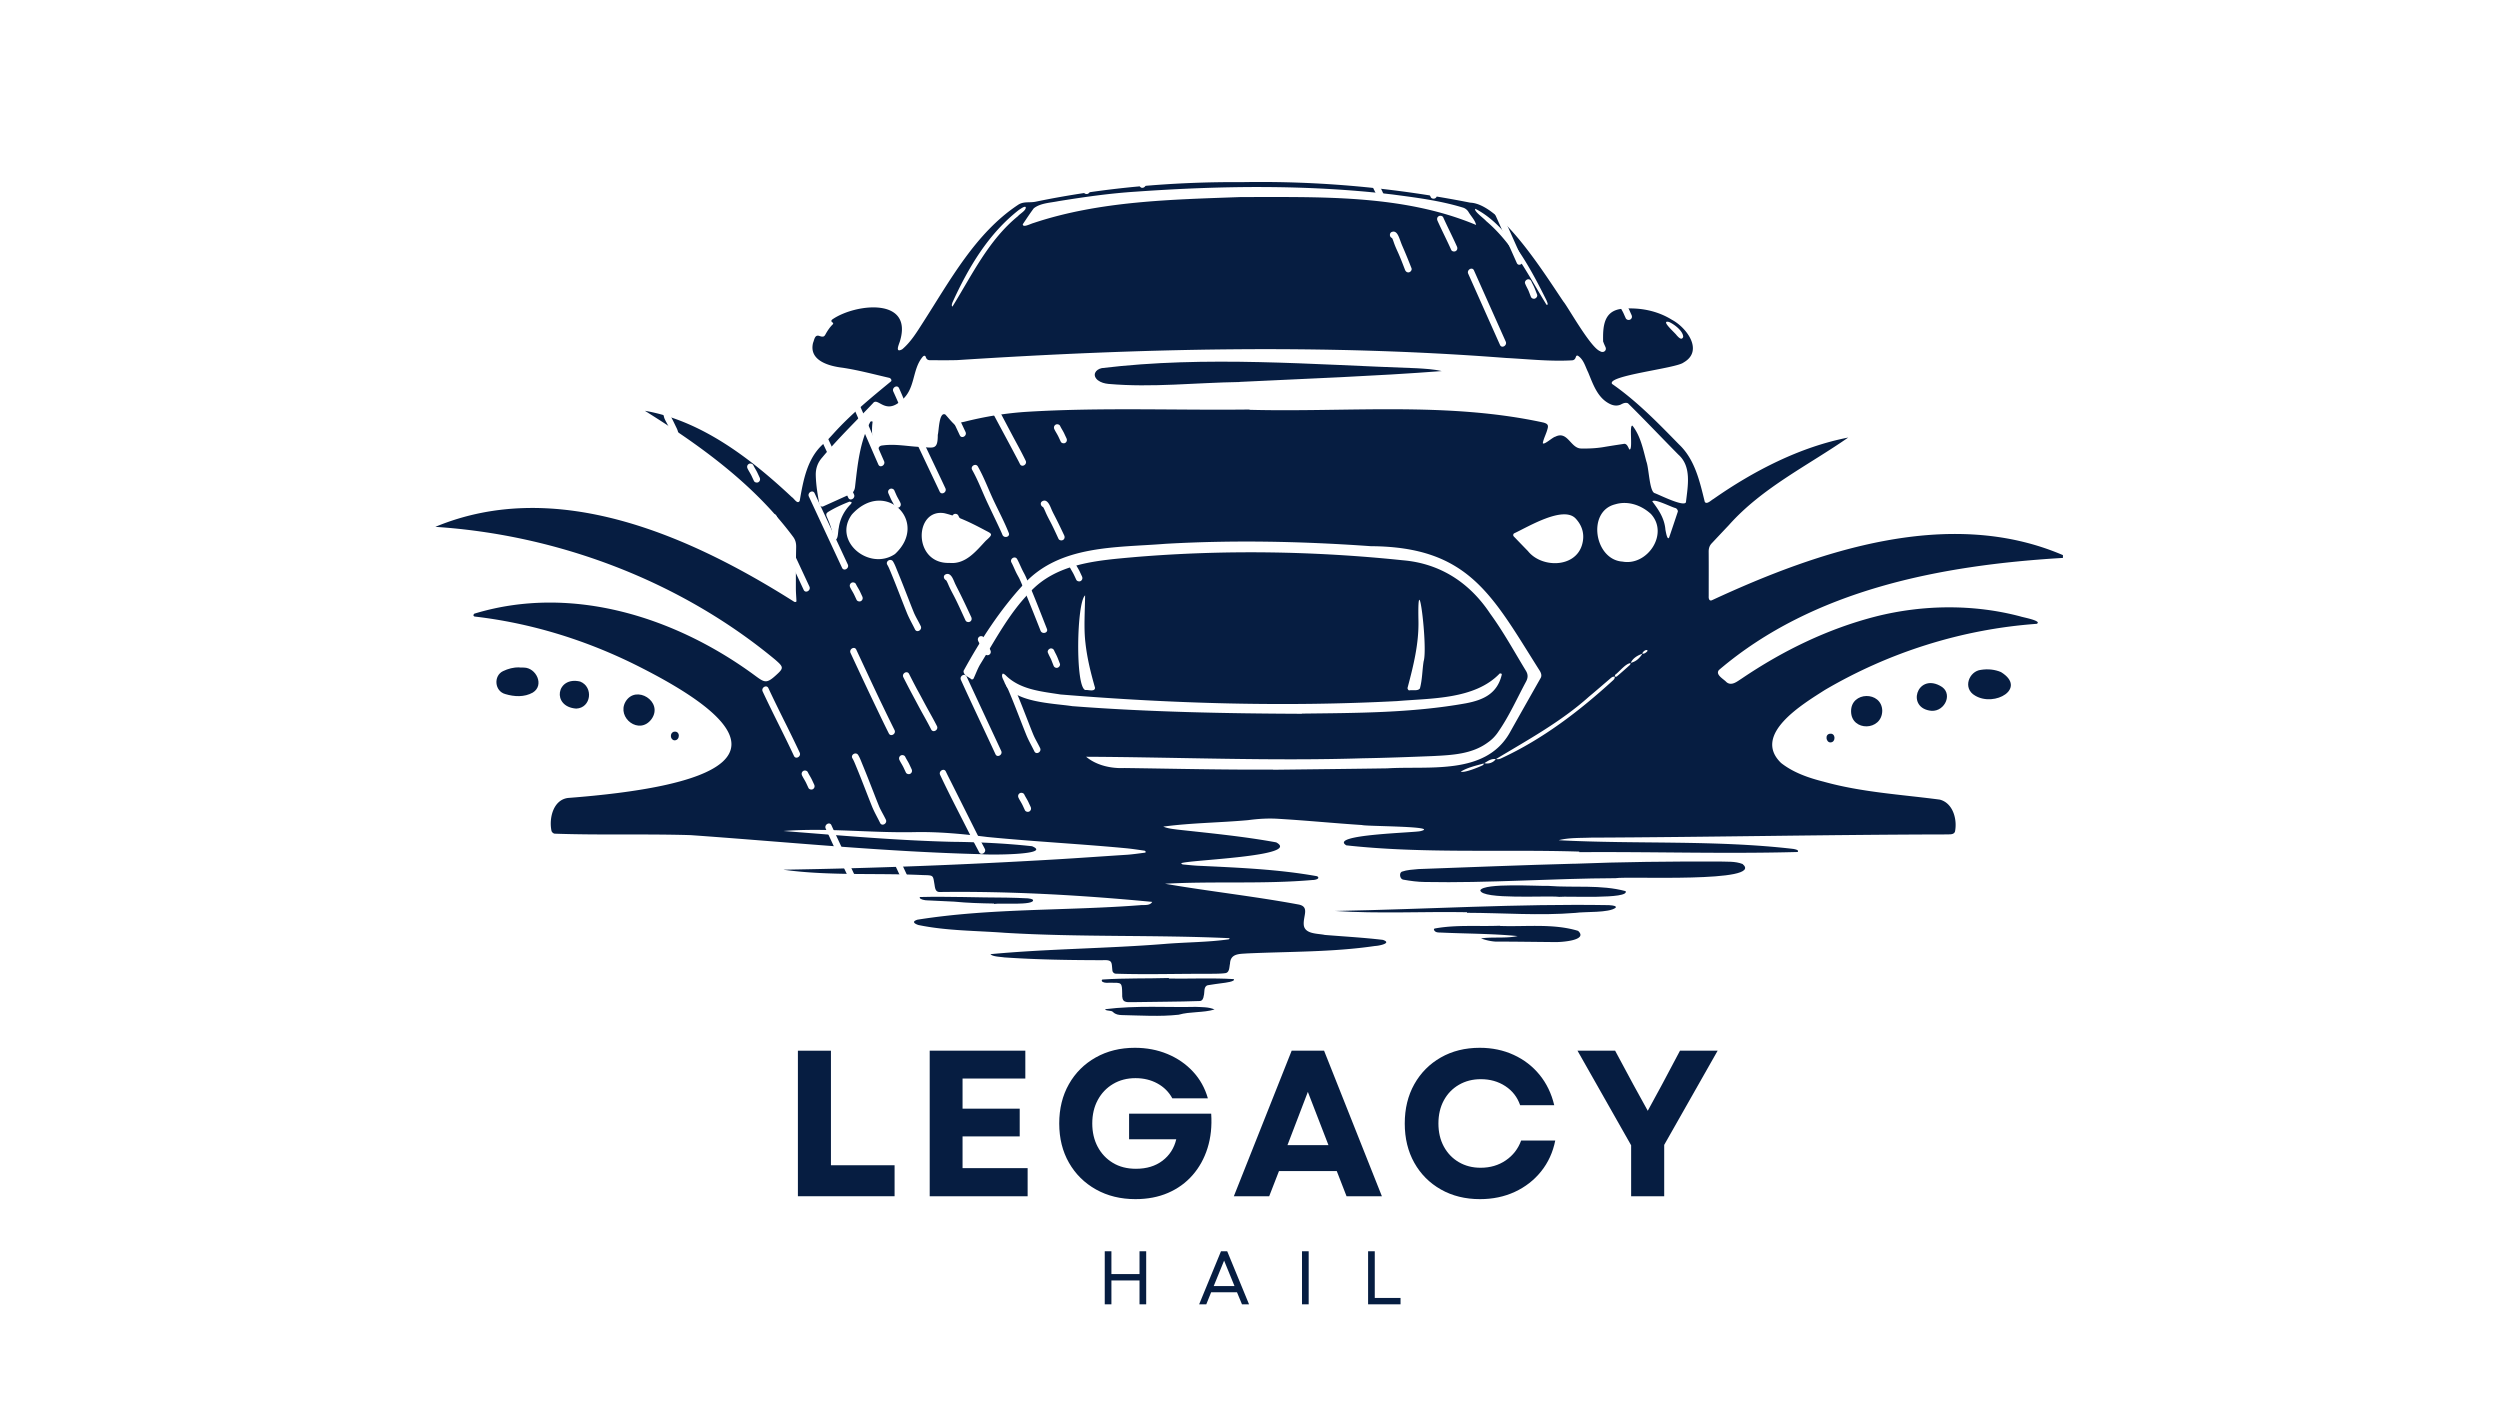 <?xml version="1.0" encoding="UTF-8"?>
<svg data-bbox="-144 -81 1728 972" height="1080" viewBox="0 0 1440 810" width="1920" xmlns="http://www.w3.org/2000/svg" data-type="color">
    <g>
        <defs>
            <clipPath id="3f994480-e69b-40d2-b395-c4ff3462dbfa">
                <path d="M250.633 104.82h937.617V562H250.633Zm0 0"/>
            </clipPath>
            <clipPath id="82265308-71ce-433e-a361-a6b91295c993">
                <path d="M636 579h64v5.86h-64Zm0 0"/>
            </clipPath>
            <clipPath id="0e95f7de-4289-437f-a6a7-8ce082f18ec2">
                <path d="M378 49.043h683.965V554H378Zm0 0"/>
            </clipPath>
        </defs>
        <path fill="#ffffff" d="M1584-81v972H-144V-81z" data-color="1"/>
        <path fill="#ffffff" d="M1584-81v972H-144V-81z" data-color="1"/>
        <g clip-path="url(#3f994480-e69b-40d2-b395-c4ff3462dbfa)">
            <path d="M1188.027 321.367c.391 0 1.016-.125 1.22-.344-.079-.359-.142-.906-.392-1.015-65.648-28.547-141.246-2.817-202.656 25.668-1.547.781-2.11-.738-1.984-2.238 0-8.555.047-17.13-.016-25.684-.015-1.879.469-3.442 1.735-4.785 3.316-3.52 6.617-7.04 9.933-10.543 19.176-21.555 45.563-34.29 68.715-50.399-27.625 5.348-54.45 19.16-77.648 35.399-1.204.594-3.848 3.441-4.989 1.64-2.91-11.793-5.664-24.402-14.86-33.097-12.155-12.438-24.198-24.856-38.526-34.82-3.38-4.817 36.867-8.93 41.14-12.325 11.746-6.648 1.938-20.07-6.664-24.62-8.48-5.286-18.535-7.196-28.406-6.368-12.984 1.098-11.246 13.984-11.106 23.48-2.785 7.211-20.367-24.652-22.902-27.468-9.883-14.453-35.691-56.418-53.726-57.11-43.204-8.554-87.301-12.605-131.457-11.824-39.95-.266-79.899 3.176-119.036 11.293-3.613.703-6.867-.375-10.136 1.879-24.414 16.234-39.008 43.422-54.559 67.57-3.535 5.508-6.977 11.25-12.027 15.535-4.16 2.22-2.098-2.285-1.36-4.523 7.867-25.512-25.277-21.836-38.59-12.887-.75.485-1.39 1.172-.187 1.985.469.316.469.738.11 1.082-1.739 1.703-3.067 3.707-4.223 5.832-.735 1.363-1.473 1.488-3.348.879-2.816-1.067-2.988 2.125-3.754 3.879-2.55 10.242 9.086 13.449 16.969 14.375 9.121 1.375 18.02 3.785 26.984 5.847.735.188 1.563 1.3.953 1.988-11.511 9.477-23.054 18.91-33.097 30.016-1.922 2.098-3.817 4.27-5.992 6.102-9.274 8.273-11.497 21.101-13.528 32.754-1.332 2.218-3.222-1.442-4.492-2.145-23.742-22.29-52.227-44.125-84.684-49.758 31.66 19.805 62.66 42.078 85.266 72.426 1.438 1.86 1.922 3.754 1.875 6.066-.156 7.899-.172 15.801-.172 23.715 0 2.406.219 4.817.328 7.227.125.812-.765.765-1.234.61-59.785-37.888-136.805-72.298-206.77-43.188 70.512 4.582 140.965 31.082 195.696 76.441 5.175 4.504 5.129 4.895.047 9.45-4.79 4.269-6.118 3.784-10.809.359-45.941-34.118-106.008-53.387-162.332-36.29-.297.079-.625.626-.656.985-.016.219.453.703.734.719 31.66 3.66 62.41 13.031 91.035 27.015 109.008 53.809 41.39 71.438-37.273 77.473-8.543 1.078-11.043 11.7-9.528 18.926.141.722 1.079 1.597 1.848 1.644 26.09.922 52.258.047 78.348.844 55.797 3.957 111.543 9.59 167.48 10.98 3.973.5 41.293.438 29.11-4.597-15.25-1.66-30.645-2.379-46.004-2.535-32.426-.797-64.914-3.707-97.184-6.227 24.965-1.953 50.399 1.192 75.52.645 14.062-.282 28.062 1.078 42 2.812 26.418 2.598 52.945 3.945 79.382 6.43 3.707.328 7.399.922 11.09 1.441.297.047.532.469.782.719-.157.156-.313.406-.485.422-3.254.422-6.508.89-9.777 1.172-14.016.89-28.031 1.91-42.047 2.738-52.117 3.066-104.422 5.082-156.543 5.914 26.402 3.645 53.7 1.828 80.43 3.094 6.367.144 5.726.05 6.695 5.601.312 1.957.5 4.254 3.129 4.145 40.777-.516 81.715 1.816 122.242 5.695-1.328 2.407-4.848 1.61-7.164 1.922-42.625 3.27-85.75 1.613-128.031 8.324-3.203 1-2.172 2.157.472 3.063 16.297 3.394 33.192 3.238 49.754 4.492 43.125 2.61 86.594 1.125 129.625 3.113-.203.22-.375.625-.593.657-12.184 1.718-24.497 1.625-36.758 2.64-33.395 2.692-67.293 2.785-100.469 5.899 1.188 1.472 5.945 1.52 7.898 1.863 18.852 1.312 37.715 1.578 56.594 1.61 6.024-.313 5.192 1.187 5.774 6.148.14.781.968 1.578 1.812 1.625 17.988.593 35.992-.016 53.996.078 3.067-.078 6.164.015 9.2-.39 2.515-.36 2.234-3.52 2.703-5.427.234-5.96 5.43-5.601 9.918-5.93 24.543-1.124 49.226-.702 73.578-4.284 2.066-.047 10.168-1.598 4.57-3.52-11.121-1.332-22.309-1.926-33.445-2.848-3.973-.89-11.45-.343-12.121-5.648-.532-5.316 3.707-10.762-3.332-11.934-25.356-4.707-51.368-7.539-76.63-11.902 27.829-1.566 56.844.313 85.028-2.16 1.207.062 4.82-.703 2.613-2.172-22.023-3.957-44.5-4.883-66.82-5.96-3.504-.095-7.008-.5-10.496-.813-.375-.032-.703-.438-1.047-.672 3.516-1.989 69.855-3.88 54.793-12.063-18.758-3.441-37.824-5.254-56.766-7.336-2.754-.375-5.71-.64-8.289-1.734 16.016-2.16 32.63-2.254 48.848-3.723 5.898-.797 11.808-1.16 17.738-.75 15.988.938 31.942 2.531 47.926 3.567 1.91.797 45.176.609 33.805 3.468-2.942.989-53.246 1.942-42.86 8.23 44.438 4.88 89.52 2.204 134.192 3.599v.328c41.906-.313 83.902 1.047 125.761-.094 1.032-1.223-1.675-1.582-2.425-1.77-44.86-5.238-90.442-2.64-135.223-5.02 5.832-1.515 12.23-1.234 18.285-1.484 68.277-.285 136.54-1.707 204.813-1.847 1.754-.14 4.445.39 5.18-1.64 1.406-6.946-1.094-16.458-8.778-18.415-22.352-2.953-45.047-4.223-66.898-10.336-8.649-2.176-17.426-5.195-24.512-10.777-16.942-16.457 12.781-34.055 25.215-42.031 37.117-21.79 79.101-35.04 122.054-38.106 3.41-1.734-8.257-3.8-9.261-4.223-27.012-7.21-56.309-6.851-83.356-.03-27.683 7.085-53.668 19.757-77.285 35.757-2.598 1.645-5.914 4.566-8.855 2.035-1.657-1.816-6.536-4.238-4.27-6.96 54.574-46.505 128.203-60.348 197.902-64.54M961.391 185.47c2.941 1.285 8.199 5.242 8.12 8.636-.94 2.297-2.863-.015-3.835-1.066-.703-1.187-9.742-8.93-4.285-7.57M849.77 120.258c18.898 9.605 31.785 34.242 41.03 52.793.25.828 1.36 2.847-.015 2.488-10.465-16.926-19.305-35.148-34.805-48.242-1.03-1.344-7.304-5.77-6.21-7.04m-239.993-4.41c14.72-2.38 29.47-4.489 44.36-5.442 49.164-3.472 98.797-4.164 147.816 1.594 13.656 1.816 27.469 3.52 40.668 7.57 1.317.39 2.348 1.22 3.113 2.317 1.442 2.547 3.895 4.832 4.504 7.695-42.246-17.707-89.968-16.02-135.285-16.082-40.027 1.457-81.336 2.176-119.66 14.957-1.879.516-6.195 2.906-6.164.703 2.082-3.082 4.098-6.195 6.32-9.168 3.91-3.066 9.606-3.16 14.328-4.144m-61.144 58.343c9.105-19.988 20.695-39.605 38.277-53.293.797-.453 3.238-2.375 3.895-1.593.422 1.863-3.301 3.785-4.43 5.175-17.062 13.907-26.48 33.915-37.773 52.137-.72-.625-.172-1.676.03-2.426m-67.167 136.62c-.813-.032-1.531-.954-1.625-1.75-.531-3.961-1.942-7.637-3.535-11.266-.703-1.625-.453-2.234 1.172-3.203 3.77-2.27 7.777-4.055 11.796-5.649.485.094.875.172 1.282.25-.125.375-.157.844-.407 1.094-3.785 3.707-6.32 8.559-7.023 13.828-.484 1.692-.234 5.82-1.66 6.696m34.039 8.32c-14.766 9.98-36.117-7.414-24.809-22.79 19.051-21.054 44.813 4.286 24.809 22.79m31.426 5.117c-21.305.703-20.399-31.473-3.02-28.64 8.102 1.921 15.578 5.644 22.899 9.523 4.535 2.457 5.695 2.223 1.046 6.305-5.707 6.07-11.62 13.703-20.925 12.812m31.78 69.168c-.483-1.66-2.312-3.816-1.155-5.383.61-.031 1.187.52 1.644.88 8.367 8.382 20.614 9.366 31.688 11.12 64.43 5.285 129.406 7.196 193.992 3.801 19.394-1.691 44.5-.828 58.922-15.863.14-.156.703-.016 1.035.094.11.03.203.39.172.566-2.551 10.887-10.543 14.562-20.664 16.484-31.082 5.586-62.961 5.555-94.461 5.93v.11c-44.094-.188-88.223-1.02-132.192-4.395-11.136-1.692-33.816-2.051-38.98-13.344m46.52-22.914c.973 8.758 3.082 17.234 5.508 25.684-.14 2.515-3.957 1.015-5.617 1.28-5.863-1.796-4.973-50.632-.11-54.51-.109 9.714-.827 19.003.22 27.546m191.786-13.14c-.72-34.165 5.539 15.593 2.988 23.57-.813 5.164-.766 10.574-2.14 15.597-1.145 1.672-4.352.75-6.18 1.141-.47.016-1.063-.938-.938-1.469 3.395-12.734 6.582-25.543 6.27-38.84m-17.91 85.214c-21.946.332-43.891.551-65.836.817v-.11c-28.532.188-57.063-.515-85.594-.894-7.774.379-16.25-1.578-22.07-6.489 52.058.25 106.523 2.532 159.39.875 13.39-.218 26.766-.734 40.14-1.265 11.09-.567 22.821-1.035 32.063-7.996 2.364-1.657 4.32-3.739 5.899-6.145 6.257-9.043 10.715-19.133 15.906-28.781 1.129-2.129 1.238-4.02-.063-6.164-6.722-11.059-12.933-22.43-20.582-32.926-11.812-17.848-28.843-28.969-50.351-30.77-50.992-5.316-102.707-6.113-153.809-1.89-21.648 1.969-45.812 3.363-61.363 20.68-11.7 12.011-19.488 26.996-28.25 41.152-1.563 2.613-2.547 5.55-3.879 8.305-.125.25-.86.5-1.062.375-1.688-1.438-4.786-2.328-4.645-4.91 9.762-17.77 20.977-35.18 34.832-50.118 20.727-22.539 53.2-20.804 81.324-23.07 39.418-2.27 79.04-1.441 118.41 1.36 56.543.327 69.856 28.312 97.028 71.312.984 1.437 1.765 3.254.672 4.863-5.946 10.512-11.907 20.992-17.801 31.52-14.125 24.449-46.395 18.785-70.36 20.27m73.035-135.363c7.882-3.645 28.718-16.426 35.66-8.274 4.008 4.442 5.086 9.727 3.316 15.297-4.191 13-23.304 12.907-31.031 3.192-2.754-2.801-5.461-5.649-8.2-8.48-.452-.47-.327-1.423.255-1.735M854.31 440.638c-2.067 1.14-11.012 4.738-12.891 3.832 3.926-2.457 8.773-3.426 13.219-4.739-.063.344-.11.782-.328.907m.64-1.047c2.047-1.207 3.973-2.77 6.602-2.332-1.364 2.02-4.164 2.957-6.602 2.332m74.047-47.617c-19.363 17.66-40.355 33.742-64.254 44.8-.957.47-1.957.688-3.02.422 18.13-10.933 37.415-21.445 53.54-35.93 4.039-3.347 7.996-6.804 12-10.214.812-.688 1.578-1.5 2.816-1.266.14.969-.426 1.625-1.082 2.188m9.887-9.008a342 342 0 0 1-7.602 6.695c-.234.203-.75.078-1.156.094.078-.39.031-.922.266-1.14 2.468-1.786 5.972-6.462 8.82-6.665-.094.375-.11.797-.328 1.016m6.82-5.899c-1.582 2.301-3.55 4.067-6.351 4.711 1.03-2.535 3.816-4.226 6.382-5.148.016.156.047.328-.03.437m2.879-1.656c-.781.703-1.582 1.297-2.676 1.063.39-1.063 1.625-2.188 2.739-2.047.5.297.39.578-.063.984m-14.031-51.93c-16.176-1.066-20.602-28.953-4.192-32.992 7.414-2.234 15.141.567 20.536 5.524 10.574 11.418-2 30.125-16.344 27.468m31.863-28.734c-1.66 4.973-3.316 9.945-5.008 14.922-1.125 1.797-1.922-3.754-2.11-4.43-.484-6.488-3.769-11.418-7.57-16.406 1-1.91 11.028 3.3 13.403 3.832.832.313 1.488 1.469 1.285 2.082m4.707-5.523c-.922 3.113-15.562-4.348-18.113-5.207-2.957-1.114-3.223-14.391-4.676-18.114-1.879-7.054-3.394-14.785-7.98-20.648-2.204-1.094.488 14.75-1.907 13.578-.78-1.613-1.468-3.629-3.441-3.098-3.692.547-7.383 1.11-11.043 1.735-4.348.75-8.715.957-13.125.875-6.207.035-7.79-10.461-15-6.785-1.469.234-6.617 5.082-7.18 3.66.469-2.676 1.989-5.32 2.676-8.028.703-2.218.188-3.093-2.254-3.785-55.512-12.105-112.98-5.879-169.371-7.351v-.172c-42.793.515-85.668-1.297-128.402 1.332-12.043.781-23.98 2.734-35.711 5.691-1.39.344-3.16.344-3.832 2.13-.578 2.155-6.383-5.602-7.352-6.337-3.597-1.469-3.566 9.512-4.238 11.762.031 9.09-2.535 7.32-10.074 6.992-7.211-.344-14.422-1.875-21.633-.89-2.8.171-2.3 2.113-3.363 3.925-2.63-5.3-3.286-11.402-2.504-17.3.03-.172-.188-.532-.25-.532-.36.063-.938.094-1.047.328-6.086 11.653-7.336 24.715-8.805 37.575-.238 1.859-1.035 3.316-2.832 4.128-5.195 2.329-10.387 4.708-15.598 7.04-.703.312-1.937-.313-2.078-1.067-1-5.613-1.972-11.23-2.097-16.969-.079-3.957 1.144-7.304 3.754-10.23 9.136-10.965 19.43-20.883 29.234-31.254 2.77-3.676 6.992 6.82 15.988-1.266 8.727-6.68 6.242-18.035 12.684-25.511.707-.72 1.426-.72 1.738.297.406 1.265 1.234 1.75 2.406 1.75 5.274.015 10.543.093 15.801-.063 105.082-6.77 210.727-9.367 315.824-1.234 12.72.656 25.403 2.097 38.137 1.375 1.25-.047 1.875-.766 2.25-1.97.266-.874.832-.937 1.379-.546 3.16 2.188 4.066 6.16 5.707 9.445 2.8 6.743 5.32 14.547 12.297 18.082 2.015 1.036 4.144 1.426 6.351.52 1.36-.691 2.72-1.441 4.27-.8 9.805 9.683 19.348 19.773 29.047 29.593 7.773 6.898 5.394 18.16 4.363 27.344m0 0" fill="#061d41" data-color="2"/>
        </g>
        <path d="M1003.734 497.668c-4.316-1.707-9.074-1.238-13.625-1.441-27.859-.063-55.714.203-83.558 1.3v-.03c-29.813.796-59.625 2-89.442 3.081-3.222.297-6.613.438-9.695 1.516-1.723.906-1.02 4.41.938 4.597 4.097.735 8.226 1.301 12.402 1.332 36.633.704 73.223-2.05 109.855-2.191 6.192-1.234 86.313 2.879 73.125-8.164m0 0" fill="#061d41" data-color="2"/>
        <path d="M673.254 563.645v-.313c-12.672.375-25.371.016-38.012.86-.89 0-.734 1.015-.156 1.374 1.422.754 2.988.489 4.488.489 6.54.015 6.696-.375 6.805 6.254-.234 5.18 1.77 5.023 6.133 4.93 12.902-.266 25.808-.173 38.695-.657 1.41-.125 1.988-1.66 2.129-2.894.672-2.036-.266-5.586 2.41-6.211 2.817-.422 5.613-.891 8.43-1.22 1.156-.14 7.773-.91 6.414-2.3-12.39-.75-24.887-.125-37.336-.312m0 0" fill="#061d41" data-color="2"/>
        <path d="M908.977 536.176c-14.282-4.364-30.223-2.266-45.067-2.828v-.125c-12.45.515-25.09-.676-37.398 1.578-.547.125-.688.531-.453.969.765 1.52 2.707 1.332 4.097 1.394 14.64.672 29.453.594 44 2.016-6.726 1.457-14.172.36-21.086 1.332a29 29 0 0 0 8.262 1.843c11.402 0 22.805.188 34.207.282 3.145.11 19.582-.828 13.438-6.461m0 0" fill="#061d41" data-color="2"/>
        <path d="M926.824 521.363c-52.62-.906-105.254 2.395-157.875 3.348 25.215 1.691 50.727.266 76.035.719v.343c20.836.051 41.672 1.739 62.489.051 5.554-.816 19.18.094 23.12-2.957.532-.863-.546-1.3-3.769-1.504m0 0" fill="#061d41" data-color="2"/>
        <path d="M891.926 510.273c-6.227.188-37.086-1.812-39.278 2.52.594 5.55 38.7 2.941 45.442 3.8 4.3-.53 40.808 1.485 38.258-3.3-14.266-3.848-29.735-1.875-44.422-3.02m0 0" fill="#061d41" data-color="2"/>
        <path d="M1152.582 387.125c-3.379-1.453-7.398-1.953-11.527-1.297-6.852.703-10.84 10.637-3.38 14.86 11.263 6.742 30.095-4.192 14.907-13.563m0 0" fill="#061d41" data-color="2"/>
        <path d="M301.79 384.527c-.86-.093-1.74-.015-2.614-.015v-.125c-3.285-.047-6.508.77-9.434 2.191-5.566 2.66-4.941 11.527 1.301 13.203 5.176 1.563 10.98 1.89 15.86-.863 6.82-4.223 1.956-14.297-5.114-14.39m0 0" fill="#061d41" data-color="2"/>
        <path d="M1066.223 409.883c.187 11.531 17.785 11.297 17.957-.5-.25-11.512-18.223-11.262-17.957.5m0 0" fill="#061d41" data-color="2"/>
        <g clip-path="url(#82265308-71ce-433e-a361-a6b91295c993)">
            <path d="M636.477 581.305c1.05 1.39 3.52.312 4.757 1.75 1.407 1.3 3.051 1.55 4.848 1.629 10.887.218 22.008.984 32.816-.204 6.711-1.925 14.063-1.02 20.68-3.02-3.316-1.487-7.289-1.327-10.902-1.503-15.567.395-34.29-.937-52.2 1.348m0 0" fill="#061d41" data-color="2"/>
        </g>
        <path d="M375.32 414.14c7.008-9.949-9.054-20.1-15.047-9.917-5.195 9.242 8.04 19.504 15.047 9.918m0 0" fill="#061d41" data-color="2"/>
        <path d="M334.168 392.57c-13.719-3.27-16.598 14.532-2.285 15.578 8.71-.343 10.074-12.5 2.285-15.578m0 0" fill="#061d41" data-color="2"/>
        <path d="M1112.492 409.43c7.977.53 12.906-10.575 4.848-14.5-13.246-6.993-19.488 13.078-4.848 14.5m0 0" fill="#061d41" data-color="2"/>
        <path d="M535.871 518.691c4.582.235 9.164.391 13.746.657 7.617.75 15.27.968 22.918 1.093v.235c3.223-.64 23.367 1.015 22.492-2.285-.562-.75-2.035-.75-2.925-.938-4.145-.187-8.305-.375-12.45-.422-16.597-.015-33.273-.765-49.82-.343-.156.234 0 .78.297.921 1.781 1.098 3.785.989 5.742 1.082m0 0" fill="#061d41" data-color="2"/>
        <path d="M388.258 421.46c-2.645.563-2.317 4.802.281 4.974 3.27.015 3.41-5.57-.281-4.973m0 0" fill="#061d41" data-color="2"/>
        <path d="M1054.227 422.617c-3.364.172-2.442 5.285.28 5.004 3.005-.187 2.864-5.316-.28-5.004m0 0" fill="#061d41" data-color="2"/>
        <path d="M634.664 212.031c-3.723.75-5.758 4.114-2.332 6.961 1.785 1.36 3.879 1.906 6.117 2.14 25.153 2.223 50.43-.734 75.63-1.093v-.062c38.73-1.88 77.831-3.286 116.343-6.227-4.645-1.11-9.543-1.344-14.344-1.64-60.363-2.067-121.223-7.337-181.414-.079m0 0" fill="#061d41" data-color="2"/>
        <g clip-path="url(#0e95f7de-4289-437f-a6a7-8ce082f18ec2)">
            <path d="M565.902 373.75c-.715-1.543-1.695-2.93-2.422-4.457-.457-.969-.242-2.012.688-2.613.816-.52 2.18-.215 2.613.687.723 1.531 1.703 2.918 2.418 4.461.422.902.84 1.793 1.262 2.7.445.968.242 2.011-.688 2.609-.804.523-2.191.218-2.613-.688-.418-.902-.84-1.797-1.258-2.699m-21.347-92.488c-3.426-7.348-6.942-14.66-10.418-21.985-3.375-7.117-6.89-14.199-10.125-21.382-2.125-4.739-4-9.59-6.164-14.301-1.032-2.23-4.317-.293-3.297 1.922 3.031 6.558 5.68 13.285 8.773 19.832 4.535 9.574 9.082 19.14 13.614 28.718 1.44 3.043 2.894 6.075 4.32 9.118 1.043 2.23 4.328.293 3.297-1.922m14.71 113.82c-.827-1.797-1.68-3.578-2.484-5.375-1.004-2.242-4.304-.293-3.297 1.922 4.914 10.867 10.047 21.64 15.09 32.453 1.617 3.45 3.223 6.914 4.828 10.367 1.032 2.227 4.332.293 3.297-1.922-5.804-12.468-11.64-24.953-17.433-37.445M581.07 307c-2.547-6.418-5.836-12.582-8.777-18.824-3.043-6.469-5.398-13.016-9.027-19.461-1.211-2.137-4.508-.215-3.301 1.926 3.465 6.136 5.887 12.773 8.89 19.14 1.645 3.489 3.313 6.969 4.97 10.457a550 550 0 0 1 2.265 4.828c.472 1.016 1.043 2.266 1.297 2.942.906 2.265 4.597 1.285 3.683-1.008m-28.718-1.004c.418.902 1.808 1.207 2.609.688.93-.602 1.133-1.645.687-2.614-.421-.902-.84-1.793-1.261-2.699-.711-1.539-1.692-2.93-2.418-4.457-.434-.906-1.797-1.21-2.614-.687-.93.597-1.144 1.64-.687 2.609.727 1.527 1.707 2.918 2.422 4.457.418.906.84 1.797 1.262 2.703m11.117 175.727a4185 4185 0 0 0-4.688-9.36c-3.691-7.386-7.398-14.773-11.093-22.16-.97-1.922-1.961-3.848-2.88-5.797-1.042-2.226-4.34-.277-3.296 1.926 5.77 12.277 12.148 24.285 18.21 36.426 1.364 2.722 2.868 5.36 4.231 8.074 1.106 2.188 4.406.266 3.297-1.926-1.223-2.418-2.586-4.761-3.781-7.183m-12.29-143.407c2.915 5.645 5.579 11.375 8.266 17.133.43.942.266 2.051-.687 2.61-.828.484-2.18.253-2.613-.688-2.344-5.02-4.56-10.125-7.157-15.016-.968-1.82-1.922-3.656-2.726-5.554a28 28 0 0 0-.801-1.754c-.14-.281-.32-.535-.473-.817-1.336-.546-1.988-2.574-.343-3.375 2.05-.992 3.414.84 4.226 2.485.41.828.766 1.68 1.121 2.531.04.106.09.207.13.309.026.035.05.101.089.191.332.649.637 1.309.969 1.945m-5.452-3.945c-.051 0-.114 0-.164-.016.05.016.101.028.125.016q.022.018.039 0m5.093-87.941 2.028 4.316c1.043 2.23 4.328.293 3.297-1.922-3.618-7.746-7.274-15.437-10.887-23.156-.844-1.809-1.824-3.54-2.805-5.273-1.223-2.137-4.52-.215-3.297 1.925 4.418 7.73 7.871 16.047 11.664 24.11m44.907 177.933c-.157-.351-.325-.687-.47-1.031q-.017-.052-.077-.191c-.075-.192-.164-.395-.242-.586a414 414 0 0 1-2.61-6.61c-2.191-5.593-4.344-11.183-6.648-16.722-.766-1.848-1.465-3.836-2.508-5.543-1.29-2.086-4.586-.176-3.3 1.925.804 1.325 1.362 2.825 1.96 4.239 1.11 2.636 2.168 5.3 3.223 7.96 2.039 5.16 4.011 10.344 6.09 15.489 1.324 3.285 3.12 6.316 4.66 9.5 1.07 2.215 4.367.281 3.297-1.922-1.067-2.203-2.317-4.305-3.375-6.508m13.691-44.87a28 28 0 0 0-1.145-2.587c-.191-.379-.394-.75-.586-1.133-.101-.203-.203-.406-.292-.597a7 7 0 0 1-.114-.242c0-.012-.015-.024-.015-.04-.192-.484-.418-.863-.88-1.144-.406-.242-1.015-.344-1.476-.191-.89.293-1.73 1.363-1.336 2.355.367.906.79 1.77 1.235 2.637.191.383.394.75.574 1.144.023.051.05.118.074.18-.023-.062-.023-.113.027.04.012.022.012.038.024.062 0 0 .015.011.015.027 0 0 0-.016-.015-.016.066.18.14.36.207.535.355.918.722 1.836 1.082 2.754.191.485.418.88.879 1.145.406.242 1.02.344 1.476.191.903-.293 1.72-1.351 1.336-2.355-.355-.93-.71-1.848-1.07-2.766m3.617-129.716c-.71-1.539-1.691-2.93-2.418-4.457-.433-.902-1.797-1.21-2.613-.687-.93.597-1.145 1.644-.688 2.61.727 1.53 1.707 2.917 2.422 4.46.418.902.84 1.809 1.262 2.7.418.902 1.809 1.206 2.61.687.93-.598 1.132-1.645.687-2.613-.418-.903-.852-1.793-1.262-2.7m8.93 79.536c-.715-1.54-1.695-2.93-2.422-4.458-.43-.902-1.793-1.21-2.61-.687-.93.598-1.144 1.644-.687 2.613.727 1.528 1.707 2.914 2.418 4.457.422.903.844 1.809 1.262 2.7.422.902 1.808 1.21 2.613.687.93-.598 1.133-1.645.688-2.61q-.634-1.342-1.262-2.702m-29.04-115.54c.141.243.294.473.423.727.164.332.332.66.468.992.079.18.157.36.243.535.015.04.027.063.039.09l.05.113c.805 1.926 1.758 3.747 2.727 5.579 1.77 3.34 3.324 6.789 4.914 10.226.434.93 1.785 1.172 2.613.692.953-.563 1.121-1.684.688-2.614-1.899-4.062-3.836-8.097-5.899-12.074a47 47 0 0 1-1.02-2.05c-.054-.094-.093-.192-.136-.294-.015-.03-.035-.054-.066-.125q.012.017.02.04c-.012-.036-.032-.067-.044-.09-.343-.84-.687-1.684-1.082-2.497-.793-1.644-2.203-3.785-4.32-2.664-1.617.856-.953 2.907.383 3.414m37.993 4.165c-.356-.676-.7-1.364-1.02-2.051-.074-.153-.14-.317-.214-.469-.344-.844-.688-1.684-1.082-2.496-.793-1.645-2.207-3.785-4.32-2.664-1.618.855-.954 2.906.382 3.414.14.242.293.473.422.726.164.332.328.66.469.993.078.18.168.355.242.535.012.039.027.05.039.078q.017.032.05.125c.802 1.926 1.759 3.746 2.727 5.578 1.77 3.34 3.324 6.79 4.914 10.227.434.93 1.785 1.171 2.614.687.953-.559 1.12-1.68.687-2.61-1.898-4.062-3.836-8.085-5.91-12.073m-1.211-2.47c.18.395.063.141 0 0m-45.441 45.657c1.07 2.05 2.203 4.078 3.222 6.164 1.07 2.219 4.367.281 3.297-1.922-2.597-5.375-5.562-10.597-8.34-15.87-4.05-7.665-8.101-15.321-12.125-22.99a215 215 0 0 1-4.496-9.14c-1.031-2.23-4.328-.293-3.297 1.922 6.633 14.227 14.414 27.941 21.739 41.836m8.125 200.934c-.711-1.54-1.692-2.93-2.418-4.457-.434-.903-1.797-1.207-2.614-.688-.93.598-1.144 1.645-.687 2.613.726 1.528 1.707 2.914 2.422 4.457.418.903.84 1.809 1.261 2.7.418.902 1.81 1.21 2.61.687.93-.598 1.133-1.644.687-2.61-.422-.906-.851-1.796-1.261-2.702m-1.399-129.512a31 31 0 0 0-1.238-2.52c-1.438-2.597-2.457-5.363-3.871-7.96-1.172-2.165-4.469-.243-3.297 1.925 1.207 2.227 2.05 4.598 3.246 6.824.523.98 1.098 1.938 1.555 2.954.93 2.039 1.77 4.117 2.625 6.19 2.39 5.833 4.734 11.68 7.066 17.552a774 774 0 0 1 2.281 5.781c.891 2.266 4.582 1.273 3.68-1.02-3.91-9.945-7.742-19.945-12.047-29.726m16.082-36.207a44 44 0 0 1-1.015-2.05c-.079-.153-.141-.317-.22-.47-.343-.843-.687-1.683-1.081-2.496-.79-1.644-2.203-3.785-4.317-2.664-1.617.856-.957 2.906.383 3.414.137.242.293.473.418.727.168.332.332.66.473.992.074.18.164.355.242.535.012.04.023.05.04.078.01.024.023.063.05.125.8 1.926 1.758 3.746 2.723 5.578 1.773 3.336 3.324 6.79 4.918 10.227.433.93 1.78 1.172 2.609.687.957-.558 1.121-1.68.687-2.609-1.91-4.074-3.843-8.101-5.91-12.074m-96.828 175.758c-1.058-2.203-2.305-4.305-3.375-6.496-.16-.352-.324-.688-.473-1.032-.011-.03-.039-.09-.074-.191a7 7 0 0 0-.242-.598 415 415 0 0 1-2.613-6.613c-2.192-5.59-4.344-11.18-6.649-16.719-.761-1.847-1.465-3.836-2.507-5.543-1.286-2.086-4.586-.176-3.297 1.926.8 1.324 1.359 2.824 1.96 4.238a440 440 0 0 1 3.22 7.961c2.038 5.156 4.015 10.34 6.09 15.489 1.323 3.285 3.12 6.316 4.66 9.5 1.07 2.214 4.37.28 3.3-1.922m-28.875 8.593c-.828-1.793-1.68-3.578-2.48-5.375-1.008-2.238-4.305-.293-3.301 1.926 4.918 10.863 10.05 21.637 15.094 32.45 1.617 3.453 3.222 6.917 4.824 10.367 1.035 2.23 4.332.293 3.3-1.922-5.808-12.48-11.64-24.961-17.437-37.446m-13.664-31.468c-.715-1.543-1.695-2.93-2.418-4.457-.434-.907-1.797-1.211-2.613-.688-.93.598-1.145 1.64-.688 2.61.727 1.527 1.707 2.917 2.422 4.457q.629 1.36 1.258 2.699c.422.906 1.809 1.21 2.613.687.93-.597 1.133-1.64.688-2.61-.422-.89-.84-1.796-1.262-2.698m46.793 98.449c-.715-1.543-1.695-2.93-2.422-4.457-.433-.906-1.797-1.211-2.61-.688-.94.598-1.148 1.641-.687 2.61.727 1.527 1.707 2.918 2.418 4.457q.631 1.36 1.262 2.699c.422.906 1.809 1.21 2.61.687.929-.597 1.136-1.64.687-2.609-.418-.906-.84-1.797-1.258-2.7m8.594-42.207c-1.133-2.445-2.278-4.89-3.41-7.336-.563-1.2-1.082-2.406-1.684-3.578-.316-.653-.914-1.375-.828-2.13.14-1.03-.98-1.898-1.91-1.91-1.145-.011-1.782.891-1.91 1.91-.254 1.99 1.441 4.255 2.242 5.974 1.25 2.675 2.484 5.335 3.73 8.011 1.172 2.508 2.434 4.953 3.719 7.414 1.273 2.43 2.652 4.852 3.836 7.32 1.07 2.22 4.355.282 3.297-1.921-2.215-4.649-4.903-9.067-7.082-13.754m-4.992-67.652c.726 1.527 1.707 2.914 2.421 4.457.418.902.84 1.808 1.262 2.699.418.902 1.809 1.21 2.61.687.93-.597 1.132-1.644.687-2.61-.422-.905-.84-1.796-1.262-2.702-.71-1.54-1.691-2.926-2.418-4.457-.433-.903-1.797-1.207-2.613-.688-.93.598-1.144 1.645-.687 2.613M390.477 248.516c-.305-1.207-.918-2.278-1.454-3.399-.586-1.21-1.156-2.433-1.78-3.629a13.3 13.3 0 0 1-1.263-3.25c-.304-1.183-1.043-2.293-1.566-3.386-.547-1.133-1.16-2.254-1.668-3.399-.457-1.02-.586-2.129-1.133-3.137-1.183-2.152-4.484-.226-3.3 1.926.484.89.601 2 1.03 2.93.536 1.133 1.122 2.238 1.657 3.36.547 1.136 1.133 2.152 1.402 3.363.254 1.273.93 2.421 1.528 3.527 1.148 2.168 2.355 4.406 3.007 6.75.688 2.484 2.204 4.715 3.336 7.004 1.094 2.207 4.38.27 3.297-1.922-1.093-2.215-2.496-4.316-3.093-6.738M651.46 89.422c-4.05-7.668-8.102-15.324-12.125-22.988a223 223 0 0 1-4.496-9.145c-1.031-2.23-4.328-.293-3.297 1.922 6.633 14.227 14.414 27.941 21.738 41.836 1.07 2.039 2.203 4.078 3.223 6.164 1.07 2.219 4.367.281 3.297-1.922-2.598-5.375-5.563-10.598-8.34-15.867m367.035 13.191c.422.946 1.785 1.16 2.61.688.968-.57 1.109-1.668.69-2.61-.562-1.246-1.085-2.507-1.62-3.77a5 5 0 0 1-.137-.331 11 11 0 0 1-.191-.469q-.271-.634-.535-1.262c-.32-.765-.637-1.515-.946-2.28-.773-1.86-1.539-3.731-2.304-5.59-.395-.958-1.274-1.63-2.356-1.337-.902.243-1.73 1.387-1.336 2.356 2 4.89 3.973 9.781 6.125 14.605m-402.2-15.562c-3.605-7.73-7.257-15.422-10.874-23.14-.856-1.81-1.824-3.54-2.805-5.274-1.222-2.137-4.52-.215-3.297 1.925 4.418 7.731 7.871 16.047 11.664 24.11.664 1.426 1.352 2.863 2.016 4.305 1.031 2.226 4.328.293 3.297-1.926m6.673 21.066c.422.903.843 1.797 1.261 2.7.422.906 1.81 1.21 2.614.687.93-.598 1.133-1.64.687-2.61-.422-.906-.843-1.796-1.261-2.699-.715-1.543-1.696-2.93-2.422-4.46-.43-.903-1.793-1.208-2.61-.688-.93.601-1.144 1.644-.687 2.613.726 1.528 1.707 2.914 2.418 4.457m-134.64 217.02c-6.372-13.68-12.74-27.356-19.118-41.047-1.031-2.23-4.332-.293-3.3 1.922 6.366 13.68 12.737 27.355 19.116 41.047 1.032 2.242 4.332.293 3.301-1.922m24.655-38.106c.672 1.555 1.641 2.969 2.328 4.508.18.406.727.766 1.149.879.457.129 1.07.062 1.476-.191.942-.61 1.122-1.63.688-2.61-.7-1.555-1.656-2.957-2.332-4.508-.395-.906-.8-1.808-1.195-2.714-.18-.407-.727-.766-1.149-.88-.457-.14-1.066-.074-1.476.18-.407.266-.762.649-.88 1.145-.124.535-.023.98.192 1.476.395.907.805 1.809 1.2 2.715m-29.168-10.61c1.594 3.427 3.2 6.852 4.79 10.278 1.03 2.23 4.332.293 3.3-1.922-7.988-17.144-15.96-34.273-23.945-51.414q-2.383-5.12-4.79-10.281c-1.03-2.227-4.327-.293-3.296 1.926 7.984 17.14 15.957 34.27 23.941 51.414m-36.562 20.696c-1.031-2.226-4.332-.293-3.3 1.922 5.362 11.527 10.737 23.055 16.1 34.566.954 2.063 1.91 4.114 2.876 6.176 1.03 2.23 4.332.293 3.3-1.922-5.363-11.527-10.738-23.05-16.097-34.566-.957-2.063-1.91-4.125-2.88-6.176m-33.293-71.523c-1.145-2.192-4.445-.254-3.297 1.922 4.57 8.687 8.57 17.664 12.723 26.566 1.031 2.23 4.328.293 3.297-1.922-4.137-8.902-8.137-17.867-12.723-26.566m41.66 38.37q1.015 2.161 2.024 4.321c1.046 2.227 4.332.293 3.3-1.926-3.605-7.73-7.261-15.421-10.879-23.14-.851-1.809-1.82-3.555-2.812-5.285-1.223-2.141-4.524-.215-3.3 1.921 4.421 7.73 7.87 16.047 11.667 24.11m57.453 65.63a429 429 0 0 1 3.219 7.96c2.039 5.157 4.012 10.34 6.09 15.485 1.324 3.29 3.12 6.32 4.66 9.504 1.07 2.215 4.367.277 3.3-1.926-1.058-2.203-2.308-4.305-3.374-6.492-.16-.352-.328-.687-.473-1.035l-.078-.188c-.074-.191-.164-.394-.242-.586a438 438 0 0 1-2.61-6.613c-2.191-5.59-4.343-11.18-6.648-16.719-.762-1.847-1.465-3.836-2.508-5.543-1.285-2.113-4.586-.191-3.3 1.91.804 1.325 1.363 2.829 1.964 4.243m-19.691 15.894c.422.907 1.808 1.211 2.61.688.929-.598 1.136-1.64.687-2.61-.418-.906-.84-1.796-1.258-2.699-.715-1.555-1.707-2.93-2.422-4.46-.434-.903-1.797-1.208-2.61-.688-.93.601-1.148 1.644-.687 2.613.727 1.527 1.707 2.914 2.418 4.457.422.902.84 1.809 1.262 2.7m-72.418-27.37c-.356-.88-.723-1.743-1.172-2.571l-.61-1.149c-.09-.175-.18-.343-.269-.52-.05-.1-.086-.19-.137-.292a.2.2 0 0 1-.02-.04c0 .009.005.009.005.013-.203-.485-.407-.864-.88-1.145-.405-.242-1.015-.344-1.476-.191-.457.152-.902.433-1.144.879-.219.418-.383 1.003-.192 1.476.383.906.801 1.758 1.274 2.625.191.367.394.727.574 1.094.086.18.227.394.266.598-.024-.075-.063-.141-.09-.215.011.05.039.113.066.18.035.085.074.187.113.277.368.918.75 1.836 1.122 2.754.19.48.406.863.878 1.144.407.242 1.02.344 1.477.192.457-.153.902-.434 1.145-.88.23-.421.382-1.007.19-1.476-.366-.918-.75-1.836-1.12-2.754m-2.207-4.579c-.172-.394-.067-.125 0 0m17.555-41.14c-.711-1.544-1.692-2.93-2.418-4.458-.434-.906-1.797-1.21-2.614-.691-.93.602-1.144 1.645-.687 2.613.726 1.528 1.707 2.914 2.422 4.457.406.903.84 1.809 1.257 2.7.422.906 1.809 1.21 2.614.687.93-.598 1.133-1.64.687-2.61-.422-.906-.84-1.796-1.262-2.699m-34.426.519c-1.235-2.137-4.532-.215-3.297 1.926 3.527 6.062 6.137 12.504 8.812 19.062.395.957 1.274 1.633 2.356 1.34.906-.242 1.734-1.39 1.34-2.355-2.778-6.79-5.504-13.63-9.211-19.973m104.054-5.348c.98 2.254 4.278.305 3.297-1.922-6-13.59-11.781-27.293-17.843-40.859-1.004-2.242-4.29-.305-3.297 1.926 6.074 13.562 11.843 27.254 17.843 40.855m486.282-110.05c.418.94.28 2.05-.688 2.609-.816.484-2.191.258-2.613-.688-1.54-3.449-3.031-6.925-4.75-10.289-.965-1.859-1.895-3.718-2.672-5.668-.27-.675-.383-.98-.754-1.73-.14-.27-.277-.524-.433-.777-1.325-.547-1.946-2.563-.329-3.375 2.086-1.059 3.461.941 4.239 2.597.394.84.738 1.707 1.086 2.57.05.13.101.243.152.372.023.05.035.078.074.152.32.664.625 1.324.957 1.988 2.012 4.035 3.895 8.125 5.73 12.239m-12.012-16.696c0-.015-.012-.015-.012-.027l-.023-.024c-.078-.09-.078-.027.035.051M668.207 57.961a46 46 0 0 1-1.02-2.047c-.05-.09-.093-.187-.136-.281.043.09.062.12-.067-.14.016.019.02.042.032.07a2 2 0 0 0-.055-.122c-.344-.84-.688-1.68-1.082-2.496-.79-1.644-2.203-3.78-4.32-2.664-1.618.856-.954 2.907.382 3.414.141.242.293.473.422.727.164.332.332.664.469.992.078.18.168.36.242.535.016.04.028.051.04.078.011.024.027.063.05.13.805 1.921 1.758 3.741 2.727 5.577 1.77 3.336 3.324 6.786 4.914 10.227.433.93 1.785 1.172 2.613.687.953-.562 1.121-1.683.687-2.613-1.898-4.062-3.832-8.097-5.898-12.074m394.395 81.535a62 62 0 0 1-.637-1.5c-.027-.066-.05-.117-.078-.18-.102-.23-.192-.457-.293-.699-.367-.879-.75-1.734-1.223-2.574-.418-.762-.851-1.516-1.195-2.316-.18-.41-.738-.766-1.149-.88-.457-.128-1.07-.062-1.476.192-.406.266-.762.649-.88 1.145-.112.511-.01.941.204 1.453.332.777.754 1.527 1.16 2.265q.305.54.574 1.098c.075.152.176.316.227.496.016.024.016.04.027.074q.06.135.114.27c.433 1.031.878 2.062 1.312 3.094.18.406.738.765 1.149.879.457.128 1.066.062 1.476-.192.406-.266.762-.648.879-1.144.125-.536.023-.97-.191-1.48m-6.637-17.766c-4.38-10.75-8.735-21.511-13.399-32.144-.8-1.82-1.59-3.656-2.394-5.477-.98-2.242-4.277-.304-3.297 1.922 1.691 3.887 3.387 7.758 5.082 11.64.316.727.621 1.454.941 2.169.028.05.028.062.051.101.04.102.09.204.13.305 1.066 2.637 2.163 5.274 3.234 7.91 1.984 4.864 3.984 9.73 5.972 14.594.918 2.242 4.621 1.262 3.68-1.02M853.887 97.79l-4.625-10.356c-.992-2.243-4.293-.305-3.297 1.921 7.703 17.27 15.394 34.528 23.101 51.797l4.621 10.356c.997 2.242 4.293.304 3.301-1.922-7.691-17.27-15.398-34.527-23.101-51.797m26.5 69.585v-.012a.3.3 0 0 1-.051-.09c.016.04.027.079.05.102m-28.617-5.422c-.93-2.078-1.844-4.152-2.774-6.219-.996-2.238-4.293-.304-3.3 1.926 5.183 11.602 10.355 23.219 15.538 34.82.93 2.075 1.848 4.153 2.778 6.215.992 2.243 4.289.305 3.297-1.925-5.184-11.602-10.356-23.204-15.54-34.817m190.136-14.137a9.7 9.7 0 0 1-.816-1.402 1.34 1.34 0 0 0-.496-.535 1.5 1.5 0 0 0-.649-.344c-.46-.129-1.07-.062-1.48.192-.406.265-.762.648-.88 1.144-.023.168-.05.344-.062.512a2 2 0 0 0 .254.965c.23.5.496.957.817 1.402.383.547.687 1.148.968 1.758q.19.343.497.535.268.248.648.344c.461.129 1.07.062 1.477-.192.41-.265.765-.648.879-1.144a8 8 0 0 0 .066-.512c0-.344-.09-.66-.258-.969a12 12 0 0 0-.965-1.754m-210.601-22.593c-.422-.946-1.797-1.172-2.61-.688-.968.559-1.11 1.668-.691 2.61 2.535 5.64 5.375 11.144 7.898 16.785.418.941 1.797 1.172 2.61.687.968-.574 1.11-1.668.687-2.61-2.52-5.644-5.36-11.144-7.894-16.784m51.25 46.597c.406.243 1.02.344 1.476.192.903-.293 1.719-1.348 1.336-2.356-.355-.918-.726-1.832-1.07-2.761a31 31 0 0 0-1.133-2.586c-.191-.383-.394-.754-.586-1.133-.101-.207-.203-.41-.293-.613-.039-.079-.062-.153-.101-.231-.012-.012-.012-.023-.024-.05-.191-.485-.422-.864-.879-1.145-.41-.242-1.02-.344-1.48-.192-.89.293-1.73 1.352-1.336 2.356.355.906.789 1.77 1.234 2.648.192.383.395.754.574 1.149.028.05.051.113.079.175-.028-.062-.028-.113.023.04.012.011.012.039.027.05.063.18.141.371.215.547.356.918.715 1.836 1.07 2.766.18.484.407.879.868 1.144M682.05 89.7c-.711-1.54-1.692-2.93-2.418-4.458-.434-.902-1.797-1.21-2.61-.687-.93.597-1.148 1.644-.691 2.613.727 1.539 1.707 2.914 2.422 4.457.422.902.84 1.809 1.262 2.7.418.902 1.808 1.21 2.609.687.93-.598 1.133-1.645.688-2.61-.418-.906-.84-1.797-1.262-2.703m23.804-19.766c.434.93.27 2.05-.687 2.613-.828.484-2.18.242-2.61-.688-1.593-3.441-3.148-6.89-4.917-10.23-.97-1.832-1.922-3.652-2.727-5.578-.023-.063-.035-.102-.05-.125-.012-.028-.024-.04-.036-.078a7 7 0 0 1-.242-.535c-.14-.329-.309-.66-.473-.993-.129-.254-.281-.484-.422-.726-1.336-.508-2-2.559-.379-3.414 2.114-1.121 3.528 1.02 4.317 2.664.394.812.738 1.656 1.082 2.496.078.152.14.316.215.469.32.691.664 1.379 1.02 2.05 2.062 3.989 4 8.012 5.91 12.075m-7.132-14.543c.18.394.066.14 0 0m179.629 30.347c-.97-2.254-4.254-.304-3.301 1.926 5.617 13.106 11.465 27.586 17.183 41.137.407.953 1.809 1.144 2.61.687.992-.562 1.082-1.668.687-2.613-5.781-13.687-11.336-27.48-17.18-41.137m-86.286 16.176a3652 3652 0 0 0-7.77-15.676c-.597-1.199-1.183-2.394-1.784-3.593-1.094-2.204-4.395-.266-3.297 1.921 4.215 8.446 8.418 16.891 12.543 25.383.5 1.008.98 2.028 1.465 3.047q.254.516.484 1.031c.117.266.383.914.117.243.903 2.238 4.598 1.257 3.692-1.02-1.54-3.871-3.606-7.605-5.45-11.336m23.024-17.09c-1.106-2.191-4.406-.27-3.297 1.922 4.434 8.762 8.289 17.805 12.289 26.77.422.945 1.785 1.148 2.613.687.98-.558 1.106-1.68.688-2.61-4-8.964-7.86-18.007-12.293-26.769m-2.074 69.653c.382.968-.422 2.101-1.336 2.355-1.07.293-1.977-.371-2.36-1.336-1.336-3.43-2.62-6.867-4.136-10.215-.84-1.847-1.684-3.695-2.332-5.605l-.344-.992c-.063-.168-.113-.32-.18-.485 0 0-.113-.27-.137-.344-.117-.253-.257-.511-.382-.765a1.73 1.73 0 0 1-.97-.8c-.484-.83-.253-2.192.688-2.614 2.356-1.055 3.555 1.21 4.305 3.031.676 1.656 1.211 3.352 1.922 4.98 1.86 4.231 3.582 8.497 5.262 12.79m-11.309-17.563c-.078-.129-.09-.05 0 0m1.742.063a2.4 2.4 0 0 1-.965.214c.293.028.61-.035.965-.214m83.371 76.91c-.687-1.551-1.656-2.953-2.355-4.492-.192-.41-.727-.766-1.149-.88-.457-.128-1.07-.066-1.476.188-.406.27-.766.652-.88 1.149-.112.535-.023.98.192 1.476.7 1.543 1.668 2.942 2.356 4.496.394.906.804 1.809 1.21 2.711.18.41.727.766 1.145.88.461.128 1.07.065 1.48-.188.407-.27.762-.653.88-1.149.113-.535.023-.98-.192-1.476-.41-.907-.816-1.809-1.21-2.715M987.18 84.414c-.293-.648-.598-1.285-.89-1.934-.435-.945-1.786-1.171-2.614-.687-.953.559-1.121 1.668-.688 2.61 2.102 4.558 4.215 9.117 6.317 13.679.308.648.601 1.285.89 1.934.434.945 1.785 1.171 2.614.687.953-.558 1.12-1.668.687-2.61-2.101-4.558-4.215-9.116-6.316-13.679m15.09 31.98c-.688-1.554-1.653-2.953-2.356-4.496-.191-.406-.726-.761-1.144-.878-.461-.125-1.07-.063-1.477.19-.41.27-.766.65-.879 1.15-.117.535-.027.98.188 1.476.703 1.539 1.671 2.941 2.359 4.496.394.902.8 1.809 1.207 2.711.18.41.727.766 1.148.879.457.129 1.07.062 1.477-.192.406-.265.766-.648.879-1.144.113-.535.027-.98-.192-1.477-.406-.894-.816-1.796-1.21-2.714m26.058-1.183a350 350 0 0 1-.867-2.012c-.406-.941-1.793-1.16-2.61-.687-.98.57-1.093 1.668-.687 2.61 2.191 5.093 4.395 10.175 6.598 15.269.586 1.3 1.16 2.625 1.746 3.949.418.941 1.793 1.172 2.61.687.968-.574 1.109-1.668.687-2.609-2.547-5.719-4.993-11.477-7.477-17.207m-58.394-1.91c-3.707-6.84-7.426-13.668-11.106-20.52-1.515-2.812-2.828-5.64-4.125-8.558-1.008-2.239-4.293-.305-3.3 1.925 2.534 5.68 5.476 11.079 8.445 16.555 3.832 7.07 7.68 14.137 11.5 21.219.992 1.836 2.078 3.656 2.968 5.555 1.043 2.226 4.344.293 3.297-1.926-2.293-4.864-5.133-9.528-7.68-14.25m49.074 40.996a31 31 0 0 0-1.2-2.535c-1.402-2.61-2.367-5.399-3.745-8.024-1.118-2.191-4.418-.254-3.286 1.926 1.172 2.238 1.977 4.633 3.133 6.875.512.992 1.059 1.95 1.504 2.98.293.665.613 1.465.992 2.407.512 1.273 1.02 2.547 1.516 3.836 2.308 5.87 4.547 11.754 6.777 17.652.738 1.934 1.465 3.871 2.192 5.805.851 2.281 4.546 1.3 3.68-1.02-3.747-9.996-7.4-20.07-11.563-29.902m-68.293 1.629c-2.914-6.469-5.274-13.258-8.711-19.598-1.172-2.168-4.469-.242-3.297 1.922 3.309 6.113 5.578 12.66 8.57 19.293 2.727 6.062 5.95 12.332 8.227 18.367.867 2.281 4.558 1.285 3.68-1.02-2.446-6.456-5.641-12.671-8.47-18.964m-39.453 18.441c.418.946.277 2.051-.688 2.613-.816.485-2.191.254-2.613-.687-2.254-5.059-4.379-10.191-6.902-15.133-.954-1.87-1.899-3.742-2.688-5.703a25 25 0 0 0-.726-1.684c-.153-.293-.332-.585-.485-.878-1.324-.586-1.945-2.56-.305-3.336 2.079-.98 3.403.828 4.204 2.507.382.805.714 1.633 1.043 2.461.05.114.191.457.23.547.293.637.586 1.274.906 1.91 2.813 5.758 5.422 11.551 8.024 17.383m-13.274-21.281c-.101 0-.191-.012-.277-.012.074.028.137.051.203.04.024-.012.05-.028.074-.028m25.535 44.043c-.687-1.555-1.652-2.957-2.355-4.496-.191-.406-.727-.766-1.145-.88-.46-.128-1.07-.062-1.476.192-.41.266-.766.649-.879 1.145-.117.535-.027.98.187 1.476.704 1.543 1.672 2.946 2.36 4.496.394.907.8 1.81 1.207 2.715.18.407.726.762 1.148.88.457.124 1.07.062 1.477-.192.406-.27.765-.649.879-1.149.129-.535.027-.98-.192-1.476-.406-.903-.816-1.809-1.21-2.711m-11.984-77.246c-1.309-2.89-2.621-5.793-3.91-8.695-1.004-2.243-4.29-.31-3.297 1.921 6.113 13.664 12.356 27.282 18.543 40.907.957 2.101 1.922 4.218 2.867 6.332 1.004 2.242 4.29.304 3.297-1.926-5.758-12.887-11.68-25.688-17.5-38.54m27.016 58.816c-.688-1.554-1.657-2.953-2.36-4.496-.187-.406-.722-.766-1.144-.879-.457-.129-1.07-.062-1.477.192-.41.265-.765.648-.879 1.144-.117.535-.027.98.192 1.48.699 1.54 1.668 2.942 2.355 4.497.395.902.801 1.808 1.211 2.71.176.407.727.766 1.145.88.457.128 1.07.062 1.476-.192.41-.265.766-.648.88-1.144.116-.536.026-.98-.192-1.48-.407-.903-.813-1.81-1.207-2.712m-4.395-66.289c-3.465-7.758-6.992-15.5-10.469-23.258-.828-1.832-1.785-3.617-2.75-5.386-1.187-2.153-4.484-.23-3.3 1.921 4.293 7.82 7.629 16.215 11.297 24.34.648 1.426 1.285 2.852 1.937 4.293.992 2.254 4.277.317 3.285-1.91M532.8 405.527l-2.866-5.351-1.793-3.274a418 418 0 0 1-4.512-8.722c-1.106-2.203-4.39-.27-3.297 1.922a490 490 0 0 0 4.227 8.175l1.808 3.391c1.031 1.922 2.067 3.86 3.098 5.793 2.277 4.242 4.738 8.418 6.89 12.71 1.106 2.192 4.407.255 3.336-1.937-2.168-4.289-4.625-8.48-6.89-12.707m-29.546-1.02 2.941 6.138a657 657 0 0 0 5.758 11.793c1.094 2.203 4.39.269 3.297-1.922a1004 1004 0 0 1-6.61-13.512l-1.68-3.477c-4-8.394-7.92-16.824-11.847-25.257a324 324 0 0 1-1.894-4.075c-1.035-2.23-4.332-.293-3.301 1.922a2889 2889 0 0 0 13.336 28.39m-50.078 13.59-1.785-3.566c-2.977-6.027-5.957-12.062-8.797-18.164-1.035-2.226-4.332-.293-3.301 1.926 2.61 5.602 5.348 11.156 8.086 16.707l1.797 3.605c2.765 5.579 5.515 11.168 8.152 16.825 1.031 2.226 4.328.293 3.297-1.922-2.418-5.172-4.93-10.293-7.45-15.41m0 0" fill="#ffffff" data-color="1"/>
        </g>
        <path d="M459.59 689.03v-83.828h19.032v65.984h36.656v17.844Zm0 0" fill="#061d41" data-color="2"/>
        <path d="M535.51 689.03v-83.828h55.079v16.047h-36.157v17.36h32.922v15.937h-32.922v18.312h37.485v16.172Zm0 0" fill="#061d41" data-color="2"/>
        <path d="M654.055 690.702q-12.813.002-22.75-5.563-9.938-5.56-15.563-15.375-5.625-9.825-5.625-22.64-.002-12.81 5.563-22.625 5.56-9.826 15.437-15.39c6.594-3.72 14.117-5.579 22.578-5.579q10.184.002 18.797 3.594 8.624 3.597 14.672 10.125 6.045 6.514 8.563 15.375h-20.47c-2-3.664-4.858-6.516-8.577-8.547q-5.566-3.062-12.625-3.063-7.3 0-12.938 3.36-5.625 3.346-8.797 9.218-3.174 5.86-3.172 13.532 0 7.535 3.11 13.406 3.124 5.877 8.75 9.281c3.75 2.274 8.18 3.406 13.297 3.406q9.217.002 15.312-4.656 6.106-4.668 7.907-12.344h-27.172v-14.734h47.297q.716 10.782-2.094 19.766-2.813 8.987-8.625 15.625-5.814 6.644-14.14 10.234-8.317 3.593-18.735 3.594m0 0" fill="#061d41" data-color="2"/>
        <path d="m710.698 689.03 33.297-83.828h18.672l33.297 83.828h-20.36l-5.625-14.484h-33.297l-5.625 14.484Zm30.89-29.453h23.595l-11.86-30.656Zm0 0" fill="#061d41" data-color="2"/>
        <path d="M852.482 690.702q-12.69.002-22.516-5.563-9.814-5.56-15.328-15.375-5.501-9.825-5.5-22.64-.001-12.81 5.5-22.625 5.515-9.826 15.266-15.39 9.762-5.58 22.453-5.579 10.655 0 19.516 4.078 8.873 4.067 14.921 11.485 6.048 7.424 8.438 17.484h-19.64q-2.393-6.936-8.5-10.953-6.111-4.015-14.126-4.016-7.078 0-12.64 3.235-5.566 3.235-8.688 8.984c-2.074 3.836-3.11 8.265-3.11 13.297q0 7.534 3.11 13.281c2.082 3.836 4.957 6.828 8.625 8.984q5.513 3.235 12.578 3.235c5.508 0 10.336-1.414 14.485-4.25q6.234-4.248 8.86-11.438h19.64c-1.356 6.781-4.07 12.711-8.14 17.781q-6.111 7.613-15.157 11.797c-6.024 2.79-12.703 4.188-20.047 4.188m0 0" fill="#061d41" data-color="2"/>
        <path d="M939.533 689.03v-29.344l-30.89-54.484h21.671l10.422 19.406 8.375 15.203 8.265-15.203 10.297-19.406h21.688l-30.781 54.25v29.578Zm0 0" fill="#061d41" data-color="2"/>
        <path d="M656.364 751.288v-13.75h-16.187v13.75h-3.844v-30.562h3.844v13.14h16.187v-13.14h3.844v30.562Zm0 0" fill="#061d41" data-color="2"/>
        <path d="m690.712 751.288 12.578-30.562h3.579l12.578 30.562h-4.063l-2.875-6.937h-14.89l-2.797 6.937Zm8.391-10.516h11.969l-5.985-14.672Zm0 0" fill="#061d41" data-color="2"/>
        <path d="M749.955 751.288v-30.562h3.844v30.562Zm0 0" fill="#061d41" data-color="2"/>
        <path d="M788.021 751.288v-30.562h3.844v26.89h14.844v3.672Zm0 0" fill="#061d41" data-color="2"/>
    </g>
</svg>
